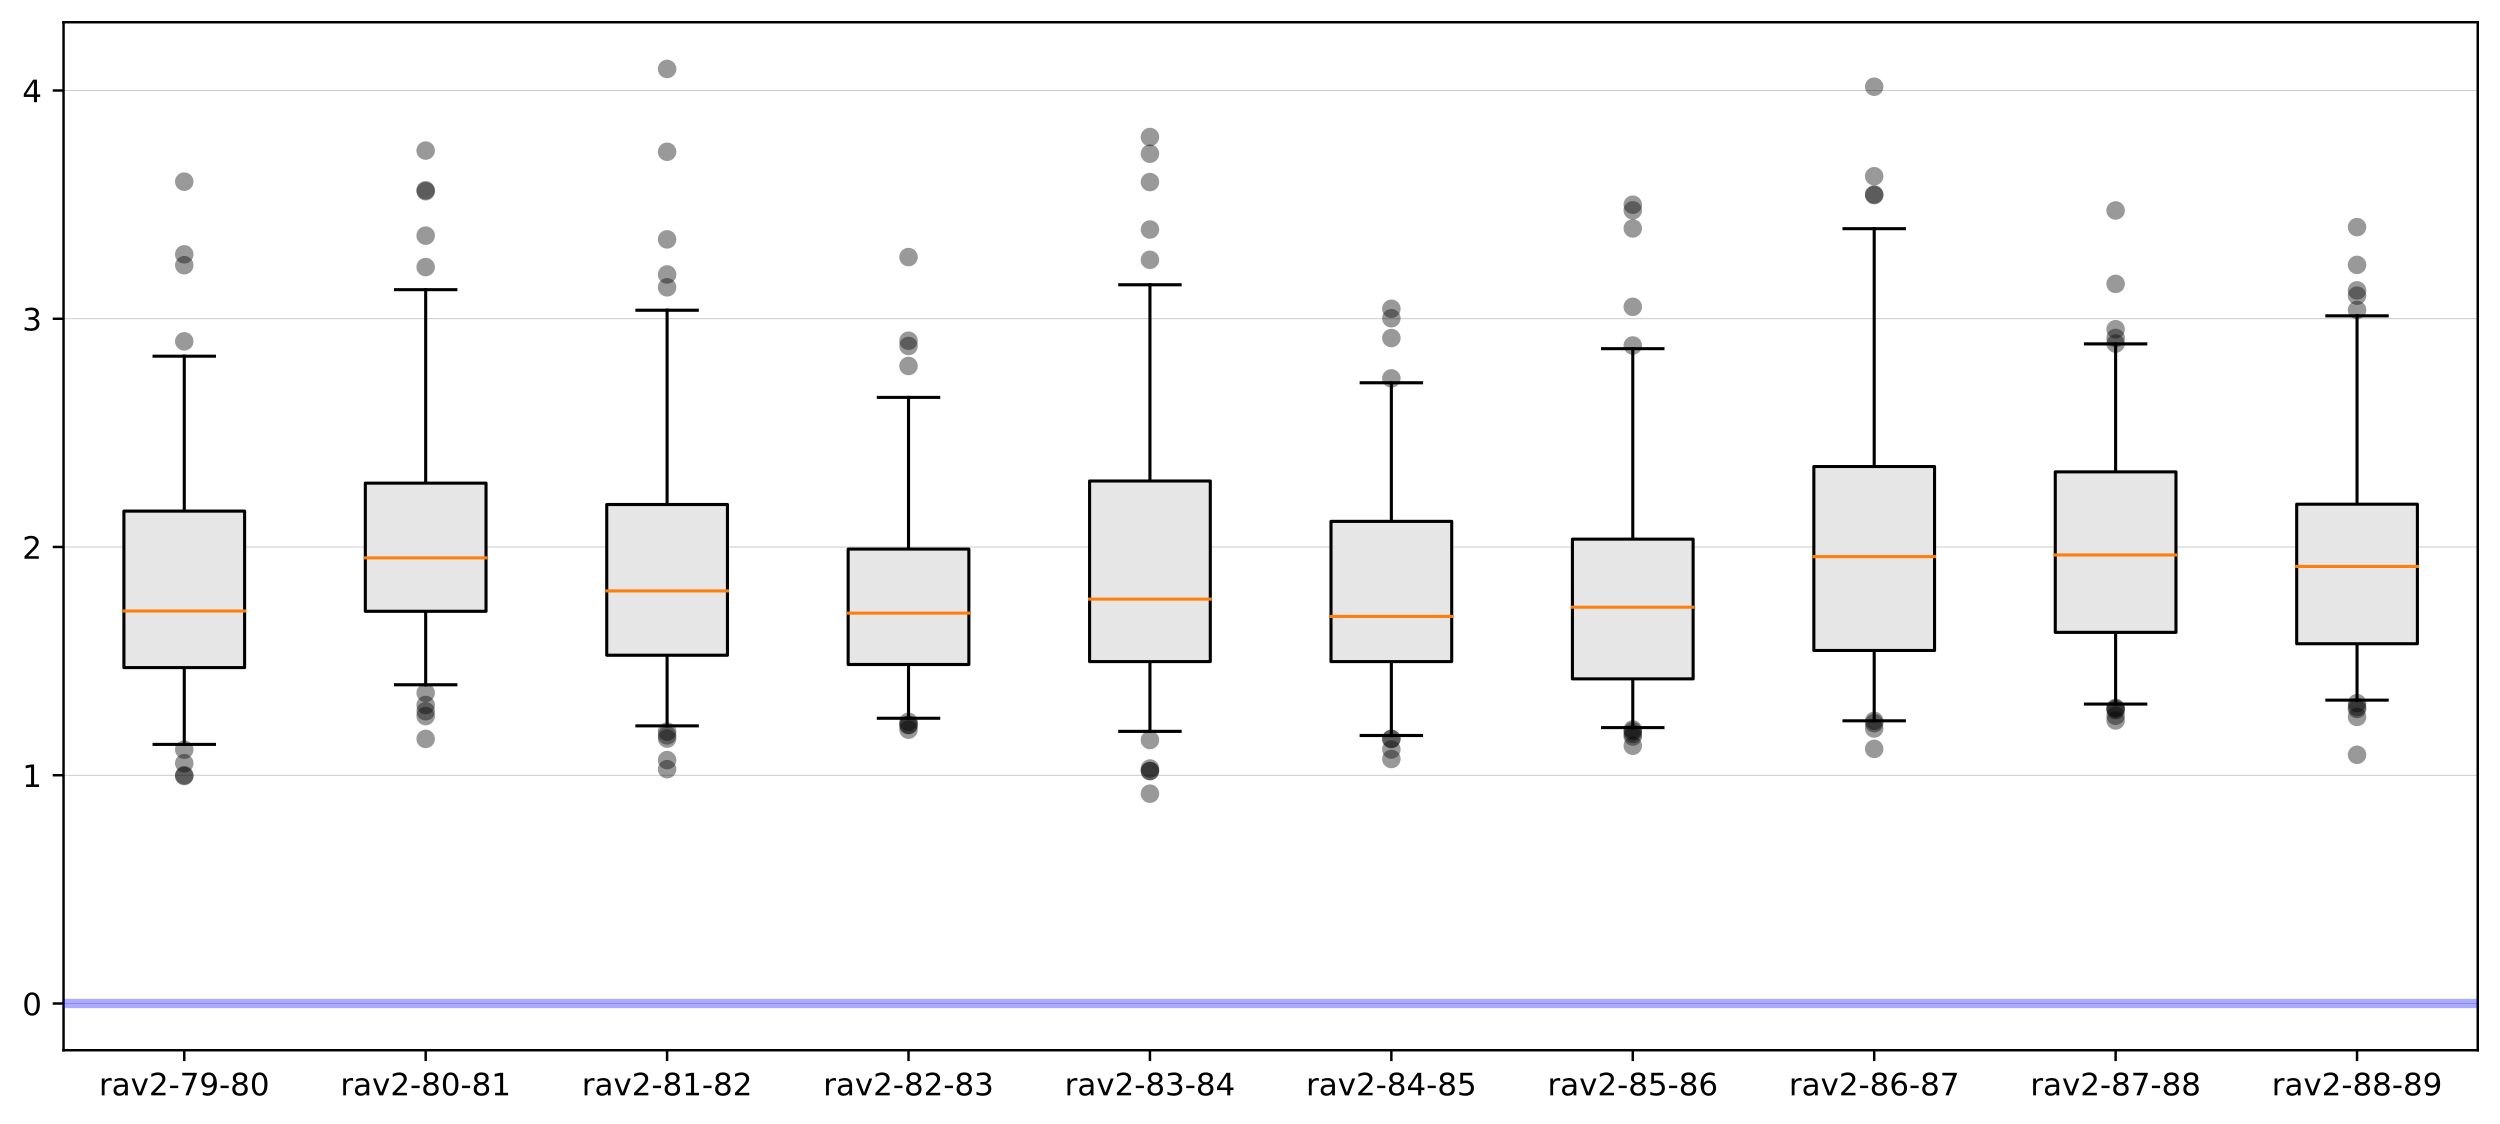 <?xml version="1.0" encoding="utf-8" standalone="no"?>
<!DOCTYPE svg PUBLIC "-//W3C//DTD SVG 1.1//EN"
  "http://www.w3.org/Graphics/SVG/1.1/DTD/svg11.dtd">
<!-- Created with matplotlib (https://matplotlib.org/) -->
<svg height="363.718pt" version="1.1" viewBox="0 0 808.962 363.718" width="808.962pt" xmlns="http://www.w3.org/2000/svg" xmlns:xlink="http://www.w3.org/1999/xlink">
 <defs>
  <style type="text/css">
*{stroke-linecap:butt;stroke-linejoin:round;}
  </style>
 </defs>
 <g id="figure_1">
  <g id="patch_1">
   <path d="M 0 363.718 
L 808.962 363.718 
L 808.962 0 
L 0 0 
z
" style="fill:#ffffff;"/>
  </g>
  <g id="axes_1">
   <g id="patch_2">
    <path d="M 20.562 339.84 
L 801.763 339.84 
L 801.763 7.2 
L 20.562 7.2 
z
" style="fill:#ffffff;"/>
   </g>
   <g id="matplotlib.axis_1">
    <g id="xtick_1">
     <g id="line2d_1">
      <defs>
       <path d="M 0 0 
L 0 3.5 
" id="m3351406ee2" style="stroke:#000000;stroke-width:0.8;"/>
      </defs>
      <g>
       <use style="stroke:#000000;stroke-width:0.8;" x="59.623" xlink:href="#m3351406ee2" y="339.84"/>
      </g>
     </g>
     <g id="text_1">
      <!-- rav2-79-80 -->
      <defs>
       <path d="M 41.109 46.297 
Q 39.594 47.172 37.812 47.578 
Q 36.031 48 33.891 48 
Q 26.266 48 22.188 43.047 
Q 18.109 38.094 18.109 28.812 
L 18.109 0 
L 9.078 0 
L 9.078 54.688 
L 18.109 54.688 
L 18.109 46.188 
Q 20.953 51.172 25.484 53.578 
Q 30.031 56 36.531 56 
Q 37.453 56 38.578 55.875 
Q 39.703 55.766 41.062 55.516 
z
" id="DejaVuSans-114"/>
       <path d="M 34.281 27.484 
Q 23.391 27.484 19.188 25 
Q 14.984 22.516 14.984 16.5 
Q 14.984 11.719 18.141 8.906 
Q 21.297 6.109 26.703 6.109 
Q 34.188 6.109 38.703 11.406 
Q 43.219 16.703 43.219 25.484 
L 43.219 27.484 
z
M 52.203 31.203 
L 52.203 0 
L 43.219 0 
L 43.219 8.297 
Q 40.141 3.328 35.547 0.953 
Q 30.953 -1.422 24.312 -1.422 
Q 15.922 -1.422 10.953 3.297 
Q 6 8.016 6 15.922 
Q 6 25.141 12.172 29.828 
Q 18.359 34.516 30.609 34.516 
L 43.219 34.516 
L 43.219 35.406 
Q 43.219 41.609 39.141 45 
Q 35.062 48.391 27.688 48.391 
Q 23 48.391 18.547 47.266 
Q 14.109 46.141 10.016 43.891 
L 10.016 52.203 
Q 14.938 54.109 19.578 55.047 
Q 24.219 56 28.609 56 
Q 40.484 56 46.344 49.844 
Q 52.203 43.703 52.203 31.203 
z
" id="DejaVuSans-97"/>
       <path d="M 2.984 54.688 
L 12.5 54.688 
L 29.594 8.797 
L 46.688 54.688 
L 56.203 54.688 
L 35.688 0 
L 23.484 0 
z
" id="DejaVuSans-118"/>
       <path d="M 19.188 8.297 
L 53.609 8.297 
L 53.609 0 
L 7.328 0 
L 7.328 8.297 
Q 12.938 14.109 22.625 23.891 
Q 32.328 33.688 34.812 36.531 
Q 39.547 41.844 41.422 45.531 
Q 43.312 49.219 43.312 52.781 
Q 43.312 58.594 39.234 62.25 
Q 35.156 65.922 28.609 65.922 
Q 23.969 65.922 18.812 64.312 
Q 13.672 62.703 7.812 59.422 
L 7.812 69.391 
Q 13.766 71.781 18.938 73 
Q 24.125 74.219 28.422 74.219 
Q 39.75 74.219 46.484 68.547 
Q 53.219 62.891 53.219 53.422 
Q 53.219 48.922 51.531 44.891 
Q 49.859 40.875 45.406 35.406 
Q 44.188 33.984 37.641 27.219 
Q 31.109 20.453 19.188 8.297 
z
" id="DejaVuSans-50"/>
       <path d="M 4.891 31.391 
L 31.203 31.391 
L 31.203 23.391 
L 4.891 23.391 
z
" id="DejaVuSans-45"/>
       <path d="M 8.203 72.906 
L 55.078 72.906 
L 55.078 68.703 
L 28.609 0 
L 18.312 0 
L 43.219 64.594 
L 8.203 64.594 
z
" id="DejaVuSans-55"/>
       <path d="M 10.984 1.516 
L 10.984 10.5 
Q 14.703 8.734 18.5 7.812 
Q 22.312 6.891 25.984 6.891 
Q 35.75 6.891 40.891 13.453 
Q 46.047 20.016 46.781 33.406 
Q 43.953 29.203 39.594 26.953 
Q 35.25 24.703 29.984 24.703 
Q 19.047 24.703 12.672 31.312 
Q 6.297 37.938 6.297 49.422 
Q 6.297 60.641 12.938 67.422 
Q 19.578 74.219 30.609 74.219 
Q 43.266 74.219 49.922 64.516 
Q 56.594 54.828 56.594 36.375 
Q 56.594 19.141 48.406 8.859 
Q 40.234 -1.422 26.422 -1.422 
Q 22.703 -1.422 18.891 -0.688 
Q 15.094 0.047 10.984 1.516 
z
M 30.609 32.422 
Q 37.25 32.422 41.125 36.953 
Q 45.016 41.5 45.016 49.422 
Q 45.016 57.281 41.125 61.844 
Q 37.25 66.406 30.609 66.406 
Q 23.969 66.406 20.094 61.844 
Q 16.219 57.281 16.219 49.422 
Q 16.219 41.5 20.094 36.953 
Q 23.969 32.422 30.609 32.422 
z
" id="DejaVuSans-57"/>
       <path d="M 31.781 34.625 
Q 24.75 34.625 20.719 30.859 
Q 16.703 27.094 16.703 20.516 
Q 16.703 13.922 20.719 10.156 
Q 24.75 6.391 31.781 6.391 
Q 38.812 6.391 42.859 10.172 
Q 46.922 13.969 46.922 20.516 
Q 46.922 27.094 42.891 30.859 
Q 38.875 34.625 31.781 34.625 
z
M 21.922 38.812 
Q 15.578 40.375 12.031 44.719 
Q 8.5 49.078 8.5 55.328 
Q 8.5 64.062 14.719 69.141 
Q 20.953 74.219 31.781 74.219 
Q 42.672 74.219 48.875 69.141 
Q 55.078 64.062 55.078 55.328 
Q 55.078 49.078 51.531 44.719 
Q 48 40.375 41.703 38.812 
Q 48.828 37.156 52.797 32.312 
Q 56.781 27.484 56.781 20.516 
Q 56.781 9.906 50.312 4.234 
Q 43.844 -1.422 31.781 -1.422 
Q 19.734 -1.422 13.25 4.234 
Q 6.781 9.906 6.781 20.516 
Q 6.781 27.484 10.781 32.312 
Q 14.797 37.156 21.922 38.812 
z
M 18.312 54.391 
Q 18.312 48.734 21.844 45.562 
Q 25.391 42.391 31.781 42.391 
Q 38.141 42.391 41.719 45.562 
Q 45.312 48.734 45.312 54.391 
Q 45.312 60.062 41.719 63.234 
Q 38.141 66.406 31.781 66.406 
Q 25.391 66.406 21.844 63.234 
Q 18.312 60.062 18.312 54.391 
z
" id="DejaVuSans-56"/>
       <path d="M 31.781 66.406 
Q 24.172 66.406 20.328 58.906 
Q 16.5 51.422 16.5 36.375 
Q 16.5 21.391 20.328 13.891 
Q 24.172 6.391 31.781 6.391 
Q 39.453 6.391 43.281 13.891 
Q 47.125 21.391 47.125 36.375 
Q 47.125 51.422 43.281 58.906 
Q 39.453 66.406 31.781 66.406 
z
M 31.781 74.219 
Q 44.047 74.219 50.516 64.516 
Q 56.984 54.828 56.984 36.375 
Q 56.984 17.969 50.516 8.266 
Q 44.047 -1.422 31.781 -1.422 
Q 19.531 -1.422 13.062 8.266 
Q 6.594 17.969 6.594 36.375 
Q 6.594 54.828 13.062 64.516 
Q 19.531 74.219 31.781 74.219 
z
" id="DejaVuSans-48"/>
      </defs>
      <g transform="translate(32.03 354.438)scale(0.1 -0.1)">
       <use xlink:href="#DejaVuSans-114"/>
       <use x="41.113" xlink:href="#DejaVuSans-97"/>
       <use x="102.393" xlink:href="#DejaVuSans-118"/>
       <use x="161.572" xlink:href="#DejaVuSans-50"/>
       <use x="225.195" xlink:href="#DejaVuSans-45"/>
       <use x="261.279" xlink:href="#DejaVuSans-55"/>
       <use x="324.902" xlink:href="#DejaVuSans-57"/>
       <use x="388.525" xlink:href="#DejaVuSans-45"/>
       <use x="424.609" xlink:href="#DejaVuSans-56"/>
       <use x="488.232" xlink:href="#DejaVuSans-48"/>
      </g>
     </g>
    </g>
    <g id="xtick_2">
     <g id="line2d_2">
      <g>
       <use style="stroke:#000000;stroke-width:0.8;" x="137.743" xlink:href="#m3351406ee2" y="339.84"/>
      </g>
     </g>
     <g id="text_2">
      <!-- rav2-80-81 -->
      <defs>
       <path d="M 12.406 8.297 
L 28.516 8.297 
L 28.516 63.922 
L 10.984 60.406 
L 10.984 69.391 
L 28.422 72.906 
L 38.281 72.906 
L 38.281 8.297 
L 54.391 8.297 
L 54.391 0 
L 12.406 0 
z
" id="DejaVuSans-49"/>
      </defs>
      <g transform="translate(110.15 354.438)scale(0.1 -0.1)">
       <use xlink:href="#DejaVuSans-114"/>
       <use x="41.113" xlink:href="#DejaVuSans-97"/>
       <use x="102.393" xlink:href="#DejaVuSans-118"/>
       <use x="161.572" xlink:href="#DejaVuSans-50"/>
       <use x="225.195" xlink:href="#DejaVuSans-45"/>
       <use x="261.279" xlink:href="#DejaVuSans-56"/>
       <use x="324.902" xlink:href="#DejaVuSans-48"/>
       <use x="388.525" xlink:href="#DejaVuSans-45"/>
       <use x="424.609" xlink:href="#DejaVuSans-56"/>
       <use x="488.232" xlink:href="#DejaVuSans-49"/>
      </g>
     </g>
    </g>
    <g id="xtick_3">
     <g id="line2d_3">
      <g>
       <use style="stroke:#000000;stroke-width:0.8;" x="215.863" xlink:href="#m3351406ee2" y="339.84"/>
      </g>
     </g>
     <g id="text_3">
      <!-- rav2-81-82 -->
      <g transform="translate(188.27 354.438)scale(0.1 -0.1)">
       <use xlink:href="#DejaVuSans-114"/>
       <use x="41.113" xlink:href="#DejaVuSans-97"/>
       <use x="102.393" xlink:href="#DejaVuSans-118"/>
       <use x="161.572" xlink:href="#DejaVuSans-50"/>
       <use x="225.195" xlink:href="#DejaVuSans-45"/>
       <use x="261.279" xlink:href="#DejaVuSans-56"/>
       <use x="324.902" xlink:href="#DejaVuSans-49"/>
       <use x="388.525" xlink:href="#DejaVuSans-45"/>
       <use x="424.609" xlink:href="#DejaVuSans-56"/>
       <use x="488.232" xlink:href="#DejaVuSans-50"/>
      </g>
     </g>
    </g>
    <g id="xtick_4">
     <g id="line2d_4">
      <g>
       <use style="stroke:#000000;stroke-width:0.8;" x="293.983" xlink:href="#m3351406ee2" y="339.84"/>
      </g>
     </g>
     <g id="text_4">
      <!-- rav2-82-83 -->
      <defs>
       <path d="M 40.578 39.312 
Q 47.656 37.797 51.625 33 
Q 55.609 28.219 55.609 21.188 
Q 55.609 10.406 48.188 4.484 
Q 40.766 -1.422 27.094 -1.422 
Q 22.516 -1.422 17.656 -0.516 
Q 12.797 0.391 7.625 2.203 
L 7.625 11.719 
Q 11.719 9.328 16.594 8.109 
Q 21.484 6.891 26.812 6.891 
Q 36.078 6.891 40.938 10.547 
Q 45.797 14.203 45.797 21.188 
Q 45.797 27.641 41.281 31.266 
Q 36.766 34.906 28.719 34.906 
L 20.219 34.906 
L 20.219 43.016 
L 29.109 43.016 
Q 36.375 43.016 40.234 45.922 
Q 44.094 48.828 44.094 54.297 
Q 44.094 59.906 40.109 62.906 
Q 36.141 65.922 28.719 65.922 
Q 24.656 65.922 20.016 65.031 
Q 15.375 64.156 9.812 62.312 
L 9.812 71.094 
Q 15.438 72.656 20.344 73.438 
Q 25.25 74.219 29.594 74.219 
Q 40.828 74.219 47.359 69.109 
Q 53.906 64.016 53.906 55.328 
Q 53.906 49.266 50.438 45.094 
Q 46.969 40.922 40.578 39.312 
z
" id="DejaVuSans-51"/>
      </defs>
      <g transform="translate(266.39 354.438)scale(0.1 -0.1)">
       <use xlink:href="#DejaVuSans-114"/>
       <use x="41.113" xlink:href="#DejaVuSans-97"/>
       <use x="102.393" xlink:href="#DejaVuSans-118"/>
       <use x="161.572" xlink:href="#DejaVuSans-50"/>
       <use x="225.195" xlink:href="#DejaVuSans-45"/>
       <use x="261.279" xlink:href="#DejaVuSans-56"/>
       <use x="324.902" xlink:href="#DejaVuSans-50"/>
       <use x="388.525" xlink:href="#DejaVuSans-45"/>
       <use x="424.609" xlink:href="#DejaVuSans-56"/>
       <use x="488.232" xlink:href="#DejaVuSans-51"/>
      </g>
     </g>
    </g>
    <g id="xtick_5">
     <g id="line2d_5">
      <g>
       <use style="stroke:#000000;stroke-width:0.8;" x="372.103" xlink:href="#m3351406ee2" y="339.84"/>
      </g>
     </g>
     <g id="text_5">
      <!-- rav2-83-84 -->
      <defs>
       <path d="M 37.797 64.312 
L 12.891 25.391 
L 37.797 25.391 
z
M 35.203 72.906 
L 47.609 72.906 
L 47.609 25.391 
L 58.016 25.391 
L 58.016 17.188 
L 47.609 17.188 
L 47.609 0 
L 37.797 0 
L 37.797 17.188 
L 4.891 17.188 
L 4.891 26.703 
z
" id="DejaVuSans-52"/>
      </defs>
      <g transform="translate(344.51 354.438)scale(0.1 -0.1)">
       <use xlink:href="#DejaVuSans-114"/>
       <use x="41.113" xlink:href="#DejaVuSans-97"/>
       <use x="102.393" xlink:href="#DejaVuSans-118"/>
       <use x="161.572" xlink:href="#DejaVuSans-50"/>
       <use x="225.195" xlink:href="#DejaVuSans-45"/>
       <use x="261.279" xlink:href="#DejaVuSans-56"/>
       <use x="324.902" xlink:href="#DejaVuSans-51"/>
       <use x="388.525" xlink:href="#DejaVuSans-45"/>
       <use x="424.609" xlink:href="#DejaVuSans-56"/>
       <use x="488.232" xlink:href="#DejaVuSans-52"/>
      </g>
     </g>
    </g>
    <g id="xtick_6">
     <g id="line2d_6">
      <g>
       <use style="stroke:#000000;stroke-width:0.8;" x="450.223" xlink:href="#m3351406ee2" y="339.84"/>
      </g>
     </g>
     <g id="text_6">
      <!-- rav2-84-85 -->
      <defs>
       <path d="M 10.797 72.906 
L 49.516 72.906 
L 49.516 64.594 
L 19.828 64.594 
L 19.828 46.734 
Q 21.969 47.469 24.109 47.828 
Q 26.266 48.188 28.422 48.188 
Q 40.625 48.188 47.75 41.5 
Q 54.891 34.812 54.891 23.391 
Q 54.891 11.625 47.562 5.094 
Q 40.234 -1.422 26.906 -1.422 
Q 22.312 -1.422 17.547 -0.641 
Q 12.797 0.141 7.719 1.703 
L 7.719 11.625 
Q 12.109 9.234 16.797 8.062 
Q 21.484 6.891 26.703 6.891 
Q 35.156 6.891 40.078 11.328 
Q 45.016 15.766 45.016 23.391 
Q 45.016 31 40.078 35.438 
Q 35.156 39.891 26.703 39.891 
Q 22.75 39.891 18.812 39.016 
Q 14.891 38.141 10.797 36.281 
z
" id="DejaVuSans-53"/>
      </defs>
      <g transform="translate(422.63 354.438)scale(0.1 -0.1)">
       <use xlink:href="#DejaVuSans-114"/>
       <use x="41.113" xlink:href="#DejaVuSans-97"/>
       <use x="102.393" xlink:href="#DejaVuSans-118"/>
       <use x="161.572" xlink:href="#DejaVuSans-50"/>
       <use x="225.195" xlink:href="#DejaVuSans-45"/>
       <use x="261.279" xlink:href="#DejaVuSans-56"/>
       <use x="324.902" xlink:href="#DejaVuSans-52"/>
       <use x="388.525" xlink:href="#DejaVuSans-45"/>
       <use x="424.609" xlink:href="#DejaVuSans-56"/>
       <use x="488.232" xlink:href="#DejaVuSans-53"/>
      </g>
     </g>
    </g>
    <g id="xtick_7">
     <g id="line2d_7">
      <g>
       <use style="stroke:#000000;stroke-width:0.8;" x="528.342" xlink:href="#m3351406ee2" y="339.84"/>
      </g>
     </g>
     <g id="text_7">
      <!-- rav2-85-86 -->
      <defs>
       <path d="M 33.016 40.375 
Q 26.375 40.375 22.484 35.828 
Q 18.609 31.297 18.609 23.391 
Q 18.609 15.531 22.484 10.953 
Q 26.375 6.391 33.016 6.391 
Q 39.656 6.391 43.531 10.953 
Q 47.406 15.531 47.406 23.391 
Q 47.406 31.297 43.531 35.828 
Q 39.656 40.375 33.016 40.375 
z
M 52.594 71.297 
L 52.594 62.312 
Q 48.875 64.062 45.094 64.984 
Q 41.312 65.922 37.594 65.922 
Q 27.828 65.922 22.672 59.328 
Q 17.531 52.734 16.797 39.406 
Q 19.672 43.656 24.016 45.922 
Q 28.375 48.188 33.594 48.188 
Q 44.578 48.188 50.953 41.516 
Q 57.328 34.859 57.328 23.391 
Q 57.328 12.156 50.688 5.359 
Q 44.047 -1.422 33.016 -1.422 
Q 20.359 -1.422 13.672 8.266 
Q 6.984 17.969 6.984 36.375 
Q 6.984 53.656 15.188 63.938 
Q 23.391 74.219 37.203 74.219 
Q 40.922 74.219 44.703 73.484 
Q 48.484 72.75 52.594 71.297 
z
" id="DejaVuSans-54"/>
      </defs>
      <g transform="translate(500.75 354.438)scale(0.1 -0.1)">
       <use xlink:href="#DejaVuSans-114"/>
       <use x="41.113" xlink:href="#DejaVuSans-97"/>
       <use x="102.393" xlink:href="#DejaVuSans-118"/>
       <use x="161.572" xlink:href="#DejaVuSans-50"/>
       <use x="225.195" xlink:href="#DejaVuSans-45"/>
       <use x="261.279" xlink:href="#DejaVuSans-56"/>
       <use x="324.902" xlink:href="#DejaVuSans-53"/>
       <use x="388.525" xlink:href="#DejaVuSans-45"/>
       <use x="424.609" xlink:href="#DejaVuSans-56"/>
       <use x="488.232" xlink:href="#DejaVuSans-54"/>
      </g>
     </g>
    </g>
    <g id="xtick_8">
     <g id="line2d_8">
      <g>
       <use style="stroke:#000000;stroke-width:0.8;" x="606.462" xlink:href="#m3351406ee2" y="339.84"/>
      </g>
     </g>
     <g id="text_8">
      <!-- rav2-86-87 -->
      <g transform="translate(578.87 354.438)scale(0.1 -0.1)">
       <use xlink:href="#DejaVuSans-114"/>
       <use x="41.113" xlink:href="#DejaVuSans-97"/>
       <use x="102.393" xlink:href="#DejaVuSans-118"/>
       <use x="161.572" xlink:href="#DejaVuSans-50"/>
       <use x="225.195" xlink:href="#DejaVuSans-45"/>
       <use x="261.279" xlink:href="#DejaVuSans-56"/>
       <use x="324.902" xlink:href="#DejaVuSans-54"/>
       <use x="388.525" xlink:href="#DejaVuSans-45"/>
       <use x="424.609" xlink:href="#DejaVuSans-56"/>
       <use x="488.232" xlink:href="#DejaVuSans-55"/>
      </g>
     </g>
    </g>
    <g id="xtick_9">
     <g id="line2d_9">
      <g>
       <use style="stroke:#000000;stroke-width:0.8;" x="684.582" xlink:href="#m3351406ee2" y="339.84"/>
      </g>
     </g>
     <g id="text_9">
      <!-- rav2-87-88 -->
      <g transform="translate(656.99 354.438)scale(0.1 -0.1)">
       <use xlink:href="#DejaVuSans-114"/>
       <use x="41.113" xlink:href="#DejaVuSans-97"/>
       <use x="102.393" xlink:href="#DejaVuSans-118"/>
       <use x="161.572" xlink:href="#DejaVuSans-50"/>
       <use x="225.195" xlink:href="#DejaVuSans-45"/>
       <use x="261.279" xlink:href="#DejaVuSans-56"/>
       <use x="324.902" xlink:href="#DejaVuSans-55"/>
       <use x="388.525" xlink:href="#DejaVuSans-45"/>
       <use x="424.609" xlink:href="#DejaVuSans-56"/>
       <use x="488.232" xlink:href="#DejaVuSans-56"/>
      </g>
     </g>
    </g>
    <g id="xtick_10">
     <g id="line2d_10">
      <g>
       <use style="stroke:#000000;stroke-width:0.8;" x="762.702" xlink:href="#m3351406ee2" y="339.84"/>
      </g>
     </g>
     <g id="text_10">
      <!-- rav2-88-89 -->
      <g transform="translate(735.11 354.438)scale(0.1 -0.1)">
       <use xlink:href="#DejaVuSans-114"/>
       <use x="41.113" xlink:href="#DejaVuSans-97"/>
       <use x="102.393" xlink:href="#DejaVuSans-118"/>
       <use x="161.572" xlink:href="#DejaVuSans-50"/>
       <use x="225.195" xlink:href="#DejaVuSans-45"/>
       <use x="261.279" xlink:href="#DejaVuSans-56"/>
       <use x="324.902" xlink:href="#DejaVuSans-56"/>
       <use x="388.525" xlink:href="#DejaVuSans-45"/>
       <use x="424.609" xlink:href="#DejaVuSans-56"/>
       <use x="488.232" xlink:href="#DejaVuSans-57"/>
      </g>
     </g>
    </g>
   </g>
   <g id="matplotlib.axis_2">
    <g id="ytick_1">
     <g id="line2d_11">
      <path clip-path="url(#pad7b11e1ed)" d="M 20.562 324.72 
L 801.763 324.72 
" style="fill:none;stroke:#bfbfbf;stroke-linecap:square;stroke-width:0.25;"/>
     </g>
     <g id="line2d_12">
      <defs>
       <path d="M 0 0 
L -3.5 0 
" id="m1038a7e528" style="stroke:#000000;stroke-width:0.8;"/>
      </defs>
      <g>
       <use style="stroke:#000000;stroke-width:0.8;" x="20.562" xlink:href="#m1038a7e528" y="324.72"/>
      </g>
     </g>
     <g id="text_11">
      <!-- 0 -->
      <g transform="translate(7.2 328.519)scale(0.1 -0.1)">
       <use xlink:href="#DejaVuSans-48"/>
      </g>
     </g>
    </g>
    <g id="ytick_2">
     <g id="line2d_13">
      <path clip-path="url(#pad7b11e1ed)" d="M 20.562 250.859 
L 801.763 250.859 
" style="fill:none;stroke:#bfbfbf;stroke-linecap:square;stroke-width:0.25;"/>
     </g>
     <g id="line2d_14">
      <g>
       <use style="stroke:#000000;stroke-width:0.8;" x="20.562" xlink:href="#m1038a7e528" y="250.859"/>
      </g>
     </g>
     <g id="text_12">
      <!-- 1 -->
      <g transform="translate(7.2 254.659)scale(0.1 -0.1)">
       <use xlink:href="#DejaVuSans-49"/>
      </g>
     </g>
    </g>
    <g id="ytick_3">
     <g id="line2d_15">
      <path clip-path="url(#pad7b11e1ed)" d="M 20.562 176.999 
L 801.763 176.999 
" style="fill:none;stroke:#bfbfbf;stroke-linecap:square;stroke-width:0.25;"/>
     </g>
     <g id="line2d_16">
      <g>
       <use style="stroke:#000000;stroke-width:0.8;" x="20.562" xlink:href="#m1038a7e528" y="176.999"/>
      </g>
     </g>
     <g id="text_13">
      <!-- 2 -->
      <g transform="translate(7.2 180.798)scale(0.1 -0.1)">
       <use xlink:href="#DejaVuSans-50"/>
      </g>
     </g>
    </g>
    <g id="ytick_4">
     <g id="line2d_17">
      <path clip-path="url(#pad7b11e1ed)" d="M 20.562 103.138 
L 801.763 103.138 
" style="fill:none;stroke:#bfbfbf;stroke-linecap:square;stroke-width:0.25;"/>
     </g>
     <g id="line2d_18">
      <g>
       <use style="stroke:#000000;stroke-width:0.8;" x="20.562" xlink:href="#m1038a7e528" y="103.138"/>
      </g>
     </g>
     <g id="text_14">
      <!-- 3 -->
      <g transform="translate(7.2 106.937)scale(0.1 -0.1)">
       <use xlink:href="#DejaVuSans-51"/>
      </g>
     </g>
    </g>
    <g id="ytick_5">
     <g id="line2d_19">
      <path clip-path="url(#pad7b11e1ed)" d="M 20.562 29.278 
L 801.763 29.278 
" style="fill:none;stroke:#bfbfbf;stroke-linecap:square;stroke-width:0.25;"/>
     </g>
     <g id="line2d_20">
      <g>
       <use style="stroke:#000000;stroke-width:0.8;" x="20.562" xlink:href="#m1038a7e528" y="29.278"/>
      </g>
     </g>
     <g id="text_15">
      <!-- 4 -->
      <g transform="translate(7.2 33.077)scale(0.1 -0.1)">
       <use xlink:href="#DejaVuSans-52"/>
      </g>
     </g>
    </g>
   </g>
   <g id="patch_3">
    <path d="M 20.562 339.84 
L 20.562 7.2 
" style="fill:none;stroke:#000000;stroke-linecap:square;stroke-linejoin:miter;stroke-width:0.8;"/>
   </g>
   <g id="patch_4">
    <path d="M 801.763 339.84 
L 801.763 7.2 
" style="fill:none;stroke:#000000;stroke-linecap:square;stroke-linejoin:miter;stroke-width:0.8;"/>
   </g>
   <g id="patch_5">
    <path d="M 20.562 339.84 
L 801.763 339.84 
" style="fill:none;stroke:#000000;stroke-linecap:square;stroke-linejoin:miter;stroke-width:0.8;"/>
   </g>
   <g id="patch_6">
    <path d="M 20.562 7.2 
L 801.763 7.2 
" style="fill:none;stroke:#000000;stroke-linecap:square;stroke-linejoin:miter;stroke-width:0.8;"/>
   </g>
   <g id="line2d_21">
    <path clip-path="url(#pad7b11e1ed)" d="M 20.562 324.72 
L 801.763 324.72 
" style="fill:none;stroke:#0000ff;stroke-linecap:square;stroke-opacity:0.333;stroke-width:3;"/>
   </g>
   <g id="line2d_22">
    <path clip-path="url(#pad7b11e1ed)" d="M 59.623 216.023 
L 59.623 240.873 
" style="fill:none;stroke:#000000;stroke-linecap:square;"/>
   </g>
   <g id="line2d_23">
    <path clip-path="url(#pad7b11e1ed)" d="M 59.623 165.388 
L 59.623 115.266 
" style="fill:none;stroke:#000000;stroke-linecap:square;"/>
   </g>
   <g id="line2d_24">
    <path clip-path="url(#pad7b11e1ed)" d="M 49.858 240.873 
L 69.388 240.873 
" style="fill:none;stroke:#000000;stroke-linecap:square;"/>
   </g>
   <g id="line2d_25">
    <path clip-path="url(#pad7b11e1ed)" d="M 49.858 115.266 
L 69.388 115.266 
" style="fill:none;stroke:#000000;stroke-linecap:square;"/>
   </g>
   <g id="line2d_26">
    <defs>
     <path d="M 0 3 
C 0.796 3 1.559 2.684 2.121 2.121 
C 2.684 1.559 3 0.796 3 0 
C 3 -0.796 2.684 -1.559 2.121 -2.121 
C 1.559 -2.684 0.796 -3 0 -3 
C -0.796 -3 -1.559 -2.684 -2.121 -2.121 
C -2.684 -1.559 -3 -0.796 -3 0 
C -3 0.796 -2.684 1.559 -2.121 2.121 
C -1.559 2.684 -0.796 3 0 3 
z
" id="m4d2a101c38" style="stroke:#000000;stroke-opacity:0;"/>
    </defs>
    <g clip-path="url(#pad7b11e1ed)">
     <use style="fill-opacity:0.4;stroke:#000000;stroke-opacity:0;" x="59.623" xlink:href="#m4d2a101c38" y="242.572"/>
     <use style="fill-opacity:0.4;stroke:#000000;stroke-opacity:0;" x="59.623" xlink:href="#m4d2a101c38" y="246.967"/>
     <use style="fill-opacity:0.4;stroke:#000000;stroke-opacity:0;" x="59.623" xlink:href="#m4d2a101c38" y="251.118"/>
     <use style="fill-opacity:0.4;stroke:#000000;stroke-opacity:0;" x="59.623" xlink:href="#m4d2a101c38" y="250.882"/>
     <use style="fill-opacity:0.4;stroke:#000000;stroke-opacity:0;" x="59.623" xlink:href="#m4d2a101c38" y="110.45"/>
     <use style="fill-opacity:0.4;stroke:#000000;stroke-opacity:0;" x="59.623" xlink:href="#m4d2a101c38" y="58.785"/>
     <use style="fill-opacity:0.4;stroke:#000000;stroke-opacity:0;" x="59.623" xlink:href="#m4d2a101c38" y="85.825"/>
     <use style="fill-opacity:0.4;stroke:#000000;stroke-opacity:0;" x="59.623" xlink:href="#m4d2a101c38" y="82.295"/>
    </g>
   </g>
   <g id="line2d_27">
    <path clip-path="url(#pad7b11e1ed)" d="M 137.743 197.805 
L 137.743 221.581 
" style="fill:none;stroke:#000000;stroke-linecap:square;"/>
   </g>
   <g id="line2d_28">
    <path clip-path="url(#pad7b11e1ed)" d="M 137.743 156.336 
L 137.743 93.728 
" style="fill:none;stroke:#000000;stroke-linecap:square;"/>
   </g>
   <g id="line2d_29">
    <path clip-path="url(#pad7b11e1ed)" d="M 127.978 221.581 
L 147.507 221.581 
" style="fill:none;stroke:#000000;stroke-linecap:square;"/>
   </g>
   <g id="line2d_30">
    <path clip-path="url(#pad7b11e1ed)" d="M 127.978 93.728 
L 147.507 93.728 
" style="fill:none;stroke:#000000;stroke-linecap:square;"/>
   </g>
   <g id="line2d_31">
    <g clip-path="url(#pad7b11e1ed)">
     <use style="fill-opacity:0.4;stroke:#000000;stroke-opacity:0;" x="137.743" xlink:href="#m4d2a101c38" y="228.133"/>
     <use style="fill-opacity:0.4;stroke:#000000;stroke-opacity:0;" x="137.743" xlink:href="#m4d2a101c38" y="224.211"/>
     <use style="fill-opacity:0.4;stroke:#000000;stroke-opacity:0;" x="137.743" xlink:href="#m4d2a101c38" y="231.715"/>
     <use style="fill-opacity:0.4;stroke:#000000;stroke-opacity:0;" x="137.743" xlink:href="#m4d2a101c38" y="230.142"/>
     <use style="fill-opacity:0.4;stroke:#000000;stroke-opacity:0;" x="137.743" xlink:href="#m4d2a101c38" y="239.101"/>
     <use style="fill-opacity:0.4;stroke:#000000;stroke-opacity:0;" x="137.743" xlink:href="#m4d2a101c38" y="48.725"/>
     <use style="fill-opacity:0.4;stroke:#000000;stroke-opacity:0;" x="137.743" xlink:href="#m4d2a101c38" y="86.424"/>
     <use style="fill-opacity:0.4;stroke:#000000;stroke-opacity:0;" x="137.743" xlink:href="#m4d2a101c38" y="61.562"/>
     <use style="fill-opacity:0.4;stroke:#000000;stroke-opacity:0;" x="137.743" xlink:href="#m4d2a101c38" y="76.253"/>
     <use style="fill-opacity:0.4;stroke:#000000;stroke-opacity:0;" x="137.743" xlink:href="#m4d2a101c38" y="61.88"/>
    </g>
   </g>
   <g id="line2d_32">
    <path clip-path="url(#pad7b11e1ed)" d="M 215.863 212.02 
L 215.863 234.876 
" style="fill:none;stroke:#000000;stroke-linecap:square;"/>
   </g>
   <g id="line2d_33">
    <path clip-path="url(#pad7b11e1ed)" d="M 215.863 163.25 
L 215.863 100.383 
" style="fill:none;stroke:#000000;stroke-linecap:square;"/>
   </g>
   <g id="line2d_34">
    <path clip-path="url(#pad7b11e1ed)" d="M 206.097 234.876 
L 225.627 234.876 
" style="fill:none;stroke:#000000;stroke-linecap:square;"/>
   </g>
   <g id="line2d_35">
    <path clip-path="url(#pad7b11e1ed)" d="M 206.097 100.383 
L 225.627 100.383 
" style="fill:none;stroke:#000000;stroke-linecap:square;"/>
   </g>
   <g id="line2d_36">
    <g clip-path="url(#pad7b11e1ed)">
     <use style="fill-opacity:0.4;stroke:#000000;stroke-opacity:0;" x="215.863" xlink:href="#m4d2a101c38" y="236.723"/>
     <use style="fill-opacity:0.4;stroke:#000000;stroke-opacity:0;" x="215.863" xlink:href="#m4d2a101c38" y="237.956"/>
     <use style="fill-opacity:0.4;stroke:#000000;stroke-opacity:0;" x="215.863" xlink:href="#m4d2a101c38" y="238.997"/>
     <use style="fill-opacity:0.4;stroke:#000000;stroke-opacity:0;" x="215.863" xlink:href="#m4d2a101c38" y="245.955"/>
     <use style="fill-opacity:0.4;stroke:#000000;stroke-opacity:0;" x="215.863" xlink:href="#m4d2a101c38" y="248.902"/>
     <use style="fill-opacity:0.4;stroke:#000000;stroke-opacity:0;" x="215.863" xlink:href="#m4d2a101c38" y="92.975"/>
     <use style="fill-opacity:0.4;stroke:#000000;stroke-opacity:0;" x="215.863" xlink:href="#m4d2a101c38" y="22.32"/>
     <use style="fill-opacity:0.4;stroke:#000000;stroke-opacity:0;" x="215.863" xlink:href="#m4d2a101c38" y="77.457"/>
     <use style="fill-opacity:0.4;stroke:#000000;stroke-opacity:0;" x="215.863" xlink:href="#m4d2a101c38" y="88.809"/>
     <use style="fill-opacity:0.4;stroke:#000000;stroke-opacity:0;" x="215.863" xlink:href="#m4d2a101c38" y="49.109"/>
    </g>
   </g>
   <g id="line2d_37">
    <path clip-path="url(#pad7b11e1ed)" d="M 293.983 215.022 
L 293.983 232.416 
" style="fill:none;stroke:#000000;stroke-linecap:square;"/>
   </g>
   <g id="line2d_38">
    <path clip-path="url(#pad7b11e1ed)" d="M 293.983 177.671 
L 293.983 128.598 
" style="fill:none;stroke:#000000;stroke-linecap:square;"/>
   </g>
   <g id="line2d_39">
    <path clip-path="url(#pad7b11e1ed)" d="M 284.217 232.416 
L 303.748 232.416 
" style="fill:none;stroke:#000000;stroke-linecap:square;"/>
   </g>
   <g id="line2d_40">
    <path clip-path="url(#pad7b11e1ed)" d="M 284.217 128.598 
L 303.748 128.598 
" style="fill:none;stroke:#000000;stroke-linecap:square;"/>
   </g>
   <g id="line2d_41">
    <g clip-path="url(#pad7b11e1ed)">
     <use style="fill-opacity:0.4;stroke:#000000;stroke-opacity:0;" x="293.983" xlink:href="#m4d2a101c38" y="233.554"/>
     <use style="fill-opacity:0.4;stroke:#000000;stroke-opacity:0;" x="293.983" xlink:href="#m4d2a101c38" y="236.109"/>
     <use style="fill-opacity:0.4;stroke:#000000;stroke-opacity:0;" x="293.983" xlink:href="#m4d2a101c38" y="234.529"/>
     <use style="fill-opacity:0.4;stroke:#000000;stroke-opacity:0;" x="293.983" xlink:href="#m4d2a101c38" y="234.64"/>
     <use style="fill-opacity:0.4;stroke:#000000;stroke-opacity:0;" x="293.983" xlink:href="#m4d2a101c38" y="83.189"/>
     <use style="fill-opacity:0.4;stroke:#000000;stroke-opacity:0;" x="293.983" xlink:href="#m4d2a101c38" y="110.251"/>
     <use style="fill-opacity:0.4;stroke:#000000;stroke-opacity:0;" x="293.983" xlink:href="#m4d2a101c38" y="118.42"/>
     <use style="fill-opacity:0.4;stroke:#000000;stroke-opacity:0;" x="293.983" xlink:href="#m4d2a101c38" y="111.957"/>
    </g>
   </g>
   <g id="line2d_42">
    <path clip-path="url(#pad7b11e1ed)" d="M 372.103 214.079 
L 372.103 236.663 
" style="fill:none;stroke:#000000;stroke-linecap:square;"/>
   </g>
   <g id="line2d_43">
    <path clip-path="url(#pad7b11e1ed)" d="M 372.103 155.644 
L 372.103 92.148 
" style="fill:none;stroke:#000000;stroke-linecap:square;"/>
   </g>
   <g id="line2d_44">
    <path clip-path="url(#pad7b11e1ed)" d="M 362.337 236.663 
L 381.868 236.663 
" style="fill:none;stroke:#000000;stroke-linecap:square;"/>
   </g>
   <g id="line2d_45">
    <path clip-path="url(#pad7b11e1ed)" d="M 362.337 92.148 
L 381.868 92.148 
" style="fill:none;stroke:#000000;stroke-linecap:square;"/>
   </g>
   <g id="line2d_46">
    <g clip-path="url(#pad7b11e1ed)">
     <use style="fill-opacity:0.4;stroke:#000000;stroke-opacity:0;" x="372.103" xlink:href="#m4d2a101c38" y="239.455"/>
     <use style="fill-opacity:0.4;stroke:#000000;stroke-opacity:0;" x="372.103" xlink:href="#m4d2a101c38" y="249.471"/>
     <use style="fill-opacity:0.4;stroke:#000000;stroke-opacity:0;" x="372.103" xlink:href="#m4d2a101c38" y="248.673"/>
     <use style="fill-opacity:0.4;stroke:#000000;stroke-opacity:0;" x="372.103" xlink:href="#m4d2a101c38" y="249.515"/>
     <use style="fill-opacity:0.4;stroke:#000000;stroke-opacity:0;" x="372.103" xlink:href="#m4d2a101c38" y="256.82"/>
     <use style="fill-opacity:0.4;stroke:#000000;stroke-opacity:0;" x="372.103" xlink:href="#m4d2a101c38" y="74.266"/>
     <use style="fill-opacity:0.4;stroke:#000000;stroke-opacity:0;" x="372.103" xlink:href="#m4d2a101c38" y="49.737"/>
     <use style="fill-opacity:0.4;stroke:#000000;stroke-opacity:0;" x="372.103" xlink:href="#m4d2a101c38" y="84.067"/>
     <use style="fill-opacity:0.4;stroke:#000000;stroke-opacity:0;" x="372.103" xlink:href="#m4d2a101c38" y="44.345"/>
     <use style="fill-opacity:0.4;stroke:#000000;stroke-opacity:0;" x="372.103" xlink:href="#m4d2a101c38" y="58.911"/>
    </g>
   </g>
   <g id="line2d_47">
    <path clip-path="url(#pad7b11e1ed)" d="M 450.223 214.084 
L 450.223 238 
" style="fill:none;stroke:#000000;stroke-linecap:square;"/>
   </g>
   <g id="line2d_48">
    <path clip-path="url(#pad7b11e1ed)" d="M 450.223 168.704 
L 450.223 123.856 
" style="fill:none;stroke:#000000;stroke-linecap:square;"/>
   </g>
   <g id="line2d_49">
    <path clip-path="url(#pad7b11e1ed)" d="M 440.457 238 
L 459.988 238 
" style="fill:none;stroke:#000000;stroke-linecap:square;"/>
   </g>
   <g id="line2d_50">
    <path clip-path="url(#pad7b11e1ed)" d="M 440.457 123.856 
L 459.988 123.856 
" style="fill:none;stroke:#000000;stroke-linecap:square;"/>
   </g>
   <g id="line2d_51">
    <g clip-path="url(#pad7b11e1ed)">
     <use style="fill-opacity:0.4;stroke:#000000;stroke-opacity:0;" x="450.223" xlink:href="#m4d2a101c38" y="242.521"/>
     <use style="fill-opacity:0.4;stroke:#000000;stroke-opacity:0;" x="450.223" xlink:href="#m4d2a101c38" y="239.153"/>
     <use style="fill-opacity:0.4;stroke:#000000;stroke-opacity:0;" x="450.223" xlink:href="#m4d2a101c38" y="239.049"/>
     <use style="fill-opacity:0.4;stroke:#000000;stroke-opacity:0;" x="450.223" xlink:href="#m4d2a101c38" y="245.601"/>
     <use style="fill-opacity:0.4;stroke:#000000;stroke-opacity:0;" x="450.223" xlink:href="#m4d2a101c38" y="102.983"/>
     <use style="fill-opacity:0.4;stroke:#000000;stroke-opacity:0;" x="450.223" xlink:href="#m4d2a101c38" y="99.918"/>
     <use style="fill-opacity:0.4;stroke:#000000;stroke-opacity:0;" x="450.223" xlink:href="#m4d2a101c38" y="122.445"/>
     <use style="fill-opacity:0.4;stroke:#000000;stroke-opacity:0;" x="450.223" xlink:href="#m4d2a101c38" y="109.387"/>
    </g>
   </g>
   <g id="line2d_52">
    <path clip-path="url(#pad7b11e1ed)" d="M 528.342 219.674 
L 528.342 235.437 
" style="fill:none;stroke:#000000;stroke-linecap:square;"/>
   </g>
   <g id="line2d_53">
    <path clip-path="url(#pad7b11e1ed)" d="M 528.342 174.456 
L 528.342 112.829 
" style="fill:none;stroke:#000000;stroke-linecap:square;"/>
   </g>
   <g id="line2d_54">
    <path clip-path="url(#pad7b11e1ed)" d="M 518.577 235.437 
L 538.107 235.437 
" style="fill:none;stroke:#000000;stroke-linecap:square;"/>
   </g>
   <g id="line2d_55">
    <path clip-path="url(#pad7b11e1ed)" d="M 518.577 112.829 
L 538.107 112.829 
" style="fill:none;stroke:#000000;stroke-linecap:square;"/>
   </g>
   <g id="line2d_56">
    <g clip-path="url(#pad7b11e1ed)">
     <use style="fill-opacity:0.4;stroke:#000000;stroke-opacity:0;" x="528.342" xlink:href="#m4d2a101c38" y="238.34"/>
     <use style="fill-opacity:0.4;stroke:#000000;stroke-opacity:0;" x="528.342" xlink:href="#m4d2a101c38" y="236.626"/>
     <use style="fill-opacity:0.4;stroke:#000000;stroke-opacity:0;" x="528.342" xlink:href="#m4d2a101c38" y="237.483"/>
     <use style="fill-opacity:0.4;stroke:#000000;stroke-opacity:0;" x="528.342" xlink:href="#m4d2a101c38" y="236.036"/>
     <use style="fill-opacity:0.4;stroke:#000000;stroke-opacity:0;" x="528.342" xlink:href="#m4d2a101c38" y="241.317"/>
     <use style="fill-opacity:0.4;stroke:#000000;stroke-opacity:0;" x="528.342" xlink:href="#m4d2a101c38" y="111.795"/>
     <use style="fill-opacity:0.4;stroke:#000000;stroke-opacity:0;" x="528.342" xlink:href="#m4d2a101c38" y="73.919"/>
     <use style="fill-opacity:0.4;stroke:#000000;stroke-opacity:0;" x="528.342" xlink:href="#m4d2a101c38" y="66.245"/>
     <use style="fill-opacity:0.4;stroke:#000000;stroke-opacity:0;" x="528.342" xlink:href="#m4d2a101c38" y="99.283"/>
     <use style="fill-opacity:0.4;stroke:#000000;stroke-opacity:0;" x="528.342" xlink:href="#m4d2a101c38" y="68.069"/>
    </g>
   </g>
   <g id="line2d_57">
    <path clip-path="url(#pad7b11e1ed)" d="M 606.462 210.478 
L 606.462 233.236 
" style="fill:none;stroke:#000000;stroke-linecap:square;"/>
   </g>
   <g id="line2d_58">
    <path clip-path="url(#pad7b11e1ed)" d="M 606.462 150.969 
L 606.462 73.993 
" style="fill:none;stroke:#000000;stroke-linecap:square;"/>
   </g>
   <g id="line2d_59">
    <path clip-path="url(#pad7b11e1ed)" d="M 596.697 233.236 
L 616.227 233.236 
" style="fill:none;stroke:#000000;stroke-linecap:square;"/>
   </g>
   <g id="line2d_60">
    <path clip-path="url(#pad7b11e1ed)" d="M 596.697 73.993 
L 616.227 73.993 
" style="fill:none;stroke:#000000;stroke-linecap:square;"/>
   </g>
   <g id="line2d_61">
    <g clip-path="url(#pad7b11e1ed)">
     <use style="fill-opacity:0.4;stroke:#000000;stroke-opacity:0;" x="606.462" xlink:href="#m4d2a101c38" y="235.725"/>
     <use style="fill-opacity:0.4;stroke:#000000;stroke-opacity:0;" x="606.462" xlink:href="#m4d2a101c38" y="242.329"/>
     <use style="fill-opacity:0.4;stroke:#000000;stroke-opacity:0;" x="606.462" xlink:href="#m4d2a101c38" y="233.997"/>
     <use style="fill-opacity:0.4;stroke:#000000;stroke-opacity:0;" x="606.462" xlink:href="#m4d2a101c38" y="233.244"/>
     <use style="fill-opacity:0.4;stroke:#000000;stroke-opacity:0;" x="606.462" xlink:href="#m4d2a101c38" y="63.135"/>
     <use style="fill-opacity:0.4;stroke:#000000;stroke-opacity:0;" x="606.462" xlink:href="#m4d2a101c38" y="62.921"/>
     <use style="fill-opacity:0.4;stroke:#000000;stroke-opacity:0;" x="606.462" xlink:href="#m4d2a101c38" y="28.059"/>
     <use style="fill-opacity:0.4;stroke:#000000;stroke-opacity:0;" x="606.462" xlink:href="#m4d2a101c38" y="57.027"/>
    </g>
   </g>
   <g id="line2d_62">
    <path clip-path="url(#pad7b11e1ed)" d="M 684.582 204.626 
L 684.582 227.83 
" style="fill:none;stroke:#000000;stroke-linecap:square;"/>
   </g>
   <g id="line2d_63">
    <path clip-path="url(#pad7b11e1ed)" d="M 684.582 152.688 
L 684.582 111.278 
" style="fill:none;stroke:#000000;stroke-linecap:square;"/>
   </g>
   <g id="line2d_64">
    <path clip-path="url(#pad7b11e1ed)" d="M 674.817 227.83 
L 694.347 227.83 
" style="fill:none;stroke:#000000;stroke-linecap:square;"/>
   </g>
   <g id="line2d_65">
    <path clip-path="url(#pad7b11e1ed)" d="M 674.817 111.278 
L 694.347 111.278 
" style="fill:none;stroke:#000000;stroke-linecap:square;"/>
   </g>
   <g id="line2d_66">
    <g clip-path="url(#pad7b11e1ed)">
     <use style="fill-opacity:0.4;stroke:#000000;stroke-opacity:0;" x="684.582" xlink:href="#m4d2a101c38" y="229.056"/>
     <use style="fill-opacity:0.4;stroke:#000000;stroke-opacity:0;" x="684.582" xlink:href="#m4d2a101c38" y="233.133"/>
     <use style="fill-opacity:0.4;stroke:#000000;stroke-opacity:0;" x="684.582" xlink:href="#m4d2a101c38" y="229.802"/>
     <use style="fill-opacity:0.4;stroke:#000000;stroke-opacity:0;" x="684.582" xlink:href="#m4d2a101c38" y="229.344"/>
     <use style="fill-opacity:0.4;stroke:#000000;stroke-opacity:0;" x="684.582" xlink:href="#m4d2a101c38" y="231.604"/>
     <use style="fill-opacity:0.4;stroke:#000000;stroke-opacity:0;" x="684.582" xlink:href="#m4d2a101c38" y="91.86"/>
     <use style="fill-opacity:0.4;stroke:#000000;stroke-opacity:0;" x="684.582" xlink:href="#m4d2a101c38" y="109.35"/>
     <use style="fill-opacity:0.4;stroke:#000000;stroke-opacity:0;" x="684.582" xlink:href="#m4d2a101c38" y="111.174"/>
     <use style="fill-opacity:0.4;stroke:#000000;stroke-opacity:0;" x="684.582" xlink:href="#m4d2a101c38" y="106.536"/>
     <use style="fill-opacity:0.4;stroke:#000000;stroke-opacity:0;" x="684.582" xlink:href="#m4d2a101c38" y="68.099"/>
    </g>
   </g>
   <g id="line2d_67">
    <path clip-path="url(#pad7b11e1ed)" d="M 762.702 208.301 
L 762.702 226.552 
" style="fill:none;stroke:#000000;stroke-linecap:square;"/>
   </g>
   <g id="line2d_68">
    <path clip-path="url(#pad7b11e1ed)" d="M 762.702 163.157 
L 762.702 102.2 
" style="fill:none;stroke:#000000;stroke-linecap:square;"/>
   </g>
   <g id="line2d_69">
    <path clip-path="url(#pad7b11e1ed)" d="M 752.938 226.552 
L 772.467 226.552 
" style="fill:none;stroke:#000000;stroke-linecap:square;"/>
   </g>
   <g id="line2d_70">
    <path clip-path="url(#pad7b11e1ed)" d="M 752.938 102.2 
L 772.467 102.2 
" style="fill:none;stroke:#000000;stroke-linecap:square;"/>
   </g>
   <g id="line2d_71">
    <g clip-path="url(#pad7b11e1ed)">
     <use style="fill-opacity:0.4;stroke:#000000;stroke-opacity:0;" x="762.702" xlink:href="#m4d2a101c38" y="227.519"/>
     <use style="fill-opacity:0.4;stroke:#000000;stroke-opacity:0;" x="762.702" xlink:href="#m4d2a101c38" y="228.768"/>
     <use style="fill-opacity:0.4;stroke:#000000;stroke-opacity:0;" x="762.702" xlink:href="#m4d2a101c38" y="229.41"/>
     <use style="fill-opacity:0.4;stroke:#000000;stroke-opacity:0;" x="762.702" xlink:href="#m4d2a101c38" y="231.988"/>
     <use style="fill-opacity:0.4;stroke:#000000;stroke-opacity:0;" x="762.702" xlink:href="#m4d2a101c38" y="244.242"/>
     <use style="fill-opacity:0.4;stroke:#000000;stroke-opacity:0;" x="762.702" xlink:href="#m4d2a101c38" y="85.707"/>
     <use style="fill-opacity:0.4;stroke:#000000;stroke-opacity:0;" x="762.702" xlink:href="#m4d2a101c38" y="95.671"/>
     <use style="fill-opacity:0.4;stroke:#000000;stroke-opacity:0;" x="762.702" xlink:href="#m4d2a101c38" y="93.957"/>
     <use style="fill-opacity:0.4;stroke:#000000;stroke-opacity:0;" x="762.702" xlink:href="#m4d2a101c38" y="100.317"/>
     <use style="fill-opacity:0.4;stroke:#000000;stroke-opacity:0;" x="762.702" xlink:href="#m4d2a101c38" y="73.498"/>
    </g>
   </g>
   <g id="patch_7">
    <path clip-path="url(#pad7b11e1ed)" d="M 40.093 216.023 
L 79.153 216.023 
L 79.153 165.388 
L 40.093 165.388 
L 40.093 216.023 
z
" style="fill:#e6e6e6;stroke:#000000;stroke-linejoin:miter;"/>
   </g>
   <g id="patch_8">
    <path clip-path="url(#pad7b11e1ed)" d="M 118.213 197.805 
L 157.273 197.805 
L 157.273 156.336 
L 118.213 156.336 
L 118.213 197.805 
z
" style="fill:#e6e6e6;stroke:#000000;stroke-linejoin:miter;"/>
   </g>
   <g id="patch_9">
    <path clip-path="url(#pad7b11e1ed)" d="M 196.333 212.02 
L 235.393 212.02 
L 235.393 163.25 
L 196.333 163.25 
L 196.333 212.02 
z
" style="fill:#e6e6e6;stroke:#000000;stroke-linejoin:miter;"/>
   </g>
   <g id="patch_10">
    <path clip-path="url(#pad7b11e1ed)" d="M 274.452 215.022 
L 313.512 215.022 
L 313.512 177.671 
L 274.452 177.671 
L 274.452 215.022 
z
" style="fill:#e6e6e6;stroke:#000000;stroke-linejoin:miter;"/>
   </g>
   <g id="patch_11">
    <path clip-path="url(#pad7b11e1ed)" d="M 352.572 214.079 
L 391.632 214.079 
L 391.632 155.644 
L 352.572 155.644 
L 352.572 214.079 
z
" style="fill:#e6e6e6;stroke:#000000;stroke-linejoin:miter;"/>
   </g>
   <g id="patch_12">
    <path clip-path="url(#pad7b11e1ed)" d="M 430.692 214.084 
L 469.752 214.084 
L 469.752 168.704 
L 430.692 168.704 
L 430.692 214.084 
z
" style="fill:#e6e6e6;stroke:#000000;stroke-linejoin:miter;"/>
   </g>
   <g id="patch_13">
    <path clip-path="url(#pad7b11e1ed)" d="M 508.812 219.674 
L 547.872 219.674 
L 547.872 174.456 
L 508.812 174.456 
L 508.812 219.674 
z
" style="fill:#e6e6e6;stroke:#000000;stroke-linejoin:miter;"/>
   </g>
   <g id="patch_14">
    <path clip-path="url(#pad7b11e1ed)" d="M 586.933 210.478 
L 625.992 210.478 
L 625.992 150.969 
L 586.933 150.969 
L 586.933 210.478 
z
" style="fill:#e6e6e6;stroke:#000000;stroke-linejoin:miter;"/>
   </g>
   <g id="patch_15">
    <path clip-path="url(#pad7b11e1ed)" d="M 665.053 204.626 
L 704.112 204.626 
L 704.112 152.688 
L 665.053 152.688 
L 665.053 204.626 
z
" style="fill:#e6e6e6;stroke:#000000;stroke-linejoin:miter;"/>
   </g>
   <g id="patch_16">
    <path clip-path="url(#pad7b11e1ed)" d="M 743.173 208.301 
L 782.232 208.301 
L 782.232 163.157 
L 743.173 163.157 
L 743.173 208.301 
z
" style="fill:#e6e6e6;stroke:#000000;stroke-linejoin:miter;"/>
   </g>
   <g id="line2d_72">
    <path clip-path="url(#pad7b11e1ed)" d="M 40.093 197.709 
L 79.153 197.709 
" style="fill:none;stroke:#ff7f0e;stroke-linecap:square;"/>
   </g>
   <g id="line2d_73">
    <path clip-path="url(#pad7b11e1ed)" d="M 118.213 180.522 
L 157.273 180.522 
" style="fill:none;stroke:#ff7f0e;stroke-linecap:square;"/>
   </g>
   <g id="line2d_74">
    <path clip-path="url(#pad7b11e1ed)" d="M 196.333 191.202 
L 235.393 191.202 
" style="fill:none;stroke:#ff7f0e;stroke-linecap:square;"/>
   </g>
   <g id="line2d_75">
    <path clip-path="url(#pad7b11e1ed)" d="M 274.452 198.404 
L 313.512 198.404 
" style="fill:none;stroke:#ff7f0e;stroke-linecap:square;"/>
   </g>
   <g id="line2d_76">
    <path clip-path="url(#pad7b11e1ed)" d="M 352.572 193.869 
L 391.632 193.869 
" style="fill:none;stroke:#ff7f0e;stroke-linecap:square;"/>
   </g>
   <g id="line2d_77">
    <path clip-path="url(#pad7b11e1ed)" d="M 430.692 199.467 
L 469.752 199.467 
" style="fill:none;stroke:#ff7f0e;stroke-linecap:square;"/>
   </g>
   <g id="line2d_78">
    <path clip-path="url(#pad7b11e1ed)" d="M 508.812 196.483 
L 547.872 196.483 
" style="fill:none;stroke:#ff7f0e;stroke-linecap:square;"/>
   </g>
   <g id="line2d_79">
    <path clip-path="url(#pad7b11e1ed)" d="M 586.933 180.116 
L 625.992 180.116 
" style="fill:none;stroke:#ff7f0e;stroke-linecap:square;"/>
   </g>
   <g id="line2d_80">
    <path clip-path="url(#pad7b11e1ed)" d="M 665.053 179.58 
L 704.112 179.58 
" style="fill:none;stroke:#ff7f0e;stroke-linecap:square;"/>
   </g>
   <g id="line2d_81">
    <path clip-path="url(#pad7b11e1ed)" d="M 743.173 183.292 
L 782.232 183.292 
" style="fill:none;stroke:#ff7f0e;stroke-linecap:square;"/>
   </g>
  </g>
 </g>
 <defs>
  <clipPath id="pad7b11e1ed">
   <rect height="332.64" width="781.2" x="20.562" y="7.2"/>
  </clipPath>
 </defs>
</svg>
